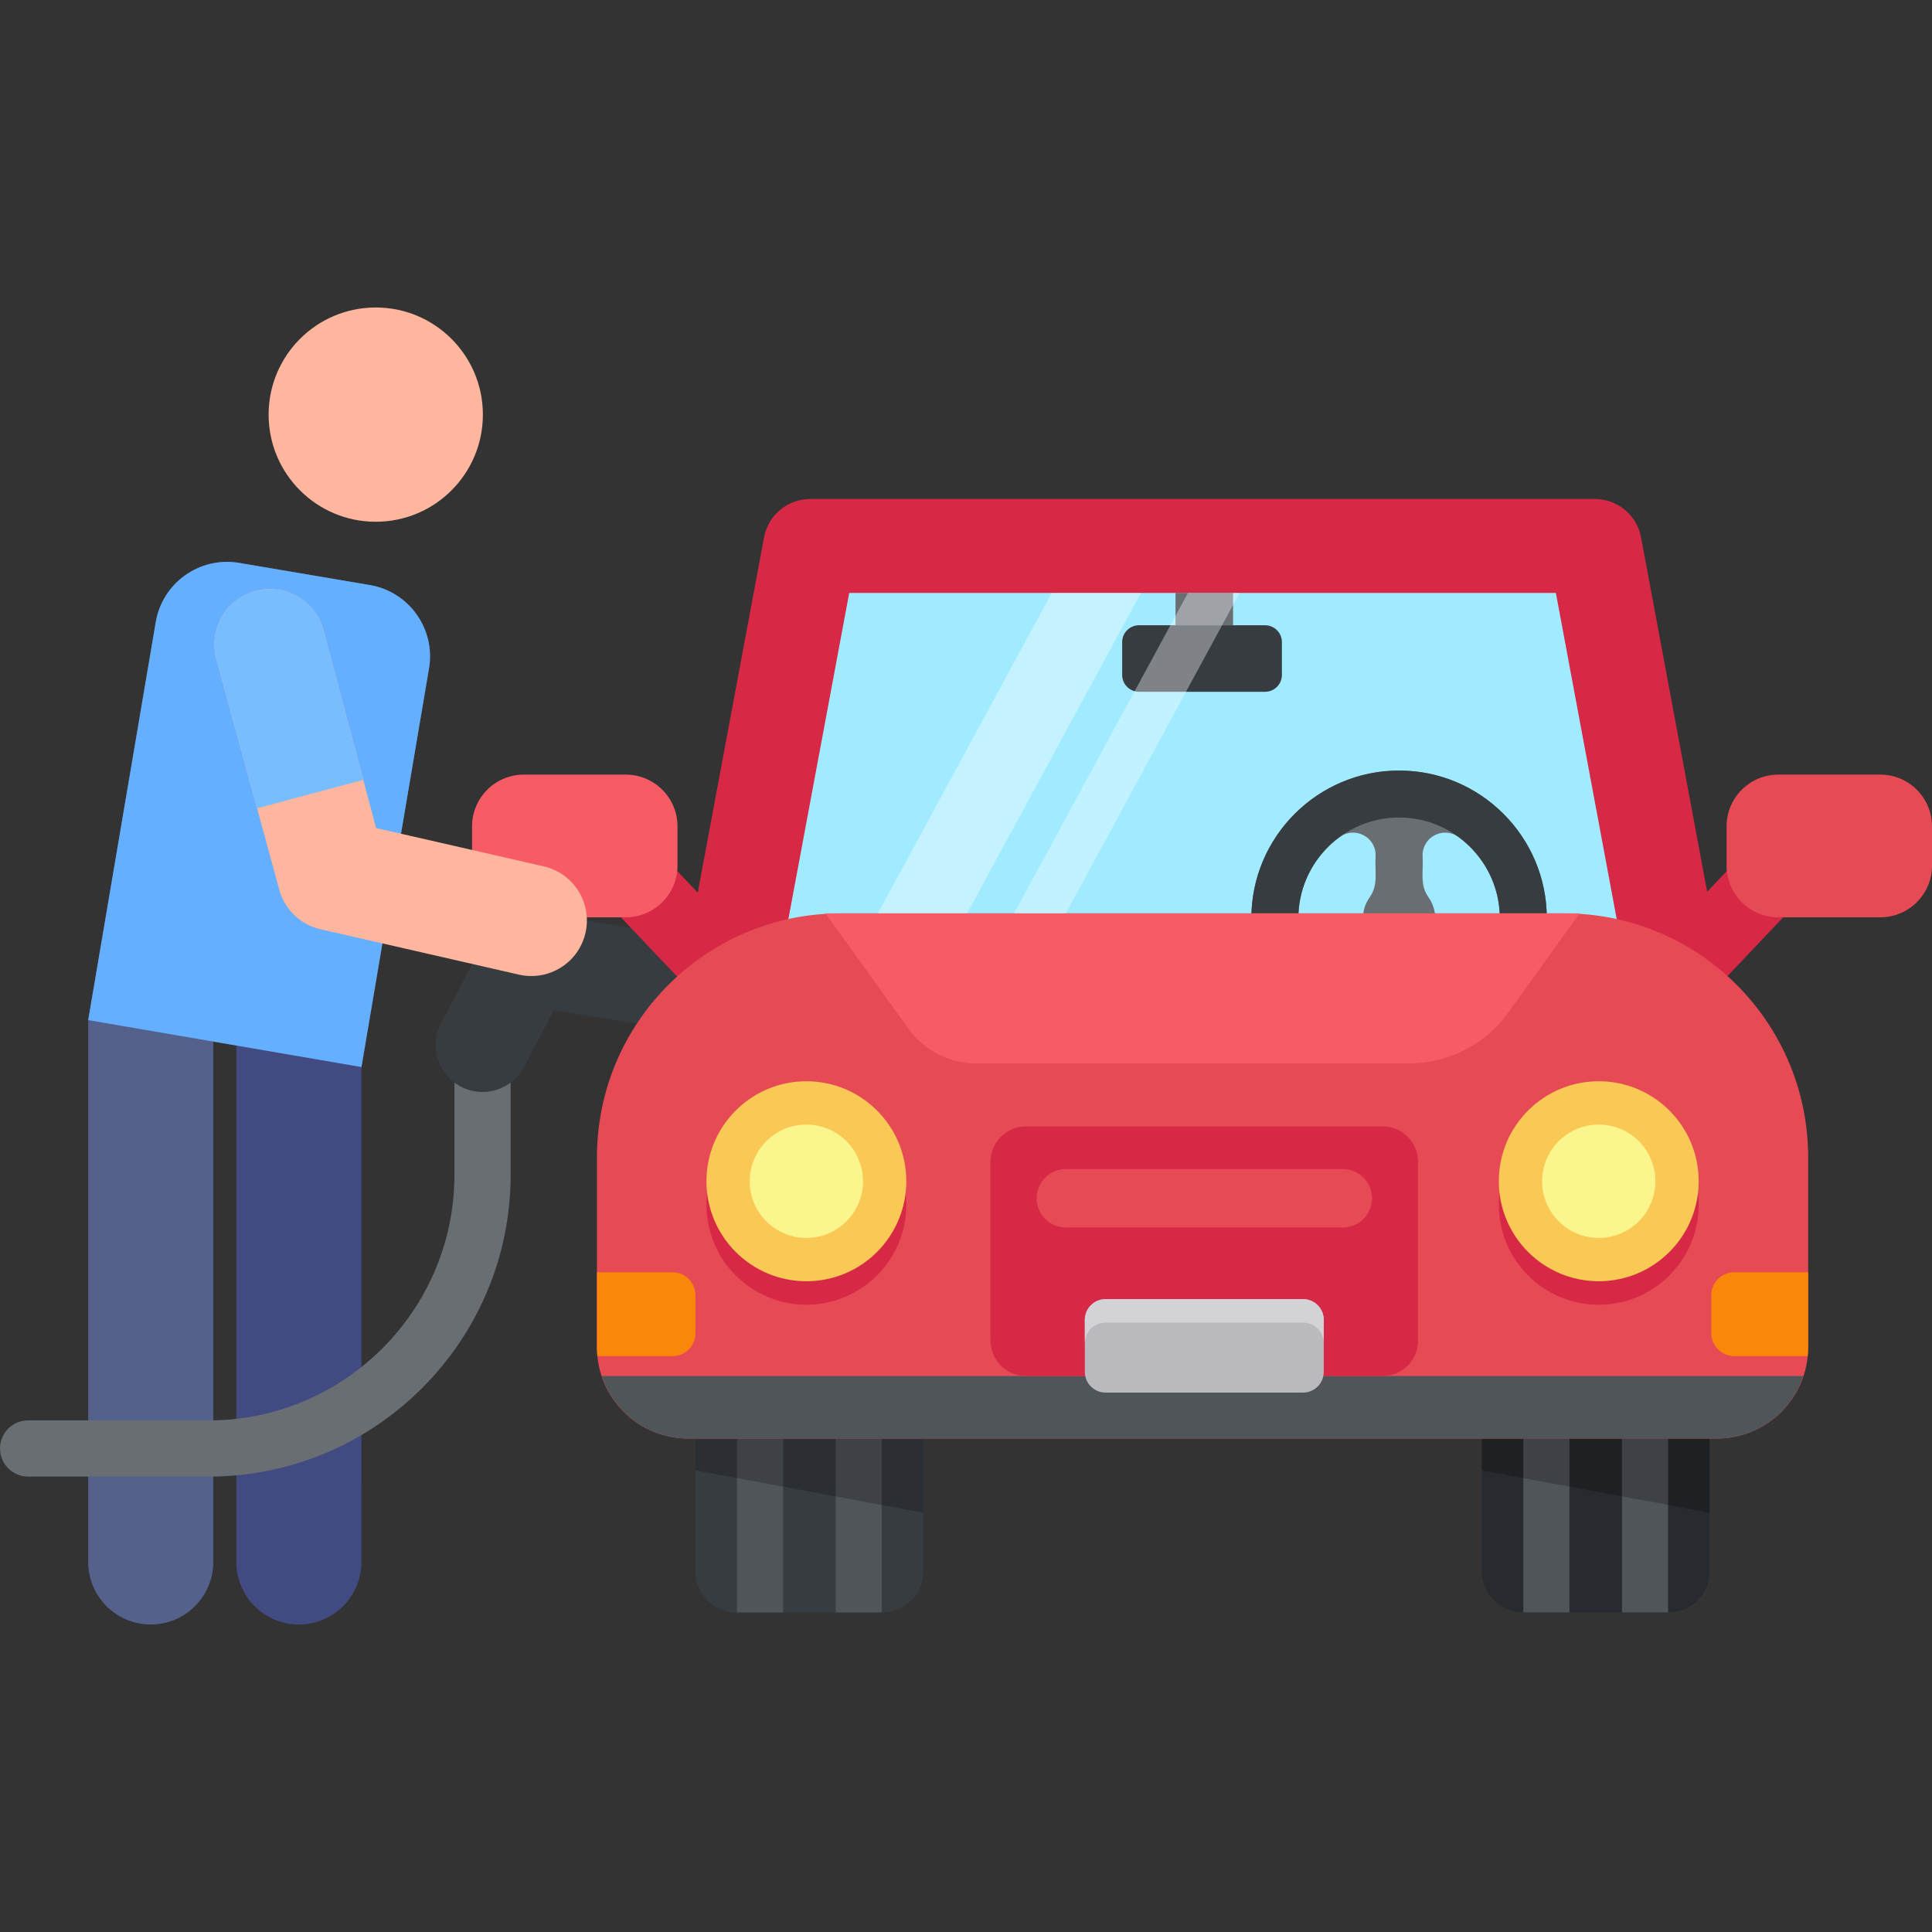 <?xml version="1.0" encoding="iso-8859-1"?>
<!-- Generator: Adobe Illustrator 19.0.0, SVG Export Plug-In . SVG Version: 6.00 Build 0)  -->
<svg version="1.1" id="Capa_1" xmlns="http://www.w3.org/2000/svg" xmlns:xlink="http://www.w3.org/1999/xlink" x="0px" y="0px"
	 viewBox="0 0 512 512" style="enable-background:new 0 0 512 512;" xml:space="preserve">
<rect x="0" y="0" width="512" height="512" fill="#333333" stroke="none"/>
<path style="fill:#414B82;" d="M79.208,430.511c-9.154,0.001-16.575-7.42-16.576-16.574l-0.011-146.226
	c-0.001-9.154,7.42-16.576,16.574-16.576c9.153-0.001,16.575,7.42,16.576,16.574l0.011,146.226
	C95.782,423.088,88.361,430.51,79.208,430.511z"/>
<path style="fill:#53618C;" d="M97.993,155.039l-34.613-5.865c-10.44-1.769-20.336,5.26-22.105,15.699l-17.9,105.463v0.163l0,0l0,0
	v143.393c-0.023,9.154,7.378,16.594,16.533,16.618c0.015,0,0.029,0,0.044,0c9.134,0,16.551-7.393,16.574-16.533V276.028
	l39.268,6.743l17.9-105.629C115.461,166.705,108.433,156.808,97.993,155.039z"/>
<path style="fill:#696E73;" d="M55.328,391.309H7.447c-4.113,0-7.447-3.334-7.447-7.447c0-4.112,3.334-7.447,7.447-7.447h47.881
	c35.899,0,65.104-29.207,65.104-65.105v-29.498c0-4.112,3.334-7.447,7.447-7.447c4.113,0,7.447,3.334,7.447,7.447v29.499
	C135.326,355.422,99.44,391.309,55.328,391.309z"/>
<circle style="fill:#FFB69E;" cx="99.577" cy="109.879" r="28.391"/>
<path style="fill:#373C41;" d="M122.111,287.969c-6.069-3.185-8.407-10.688-5.222-16.757l11.997-22.858
	c2.472-4.709,7.665-7.318,12.92-6.493l58,9.135c6.771,1.066,11.396,7.42,10.33,14.191c-1.065,6.77-7.427,11.395-14.19,10.33
	l-49.213-7.752l-7.864,14.982C135.673,288.836,128.162,291.146,122.111,287.969z"/>
<path style="fill:#64AFFF;" d="M95.792,282.773l-72.417-12.436l17.897-105.469c1.771-10.438,11.667-17.464,22.104-15.695
	l34.617,5.866c10.44,1.769,17.468,11.666,15.699,22.105L95.792,282.773z"/>
<path style="fill:#373C41;" d="M195.208,427.31c-6.022,0-10.903-4.881-10.903-10.903v-88.2c0-16.672,13.516-30.188,30.189-30.188
	s30.189,13.516,30.189,30.188v88.2c0,6.022-4.881,10.903-10.903,10.903L195.208,427.31L195.208,427.31z"/>
<path style="fill:#272A2E;" d="M403.596,427.31c-6.022,0-10.903-4.881-10.903-10.903v-90.609c0-15.343,13.516-27.78,30.189-27.78
	c16.672,0,30.189,12.437,30.189,27.78v90.609c0,6.022-4.881,10.903-10.903,10.903H403.596z"/>
<g>
	<rect x="195.305" y="381.228" style="fill:#50555A;" width="12.226" height="46.077"/>
	<rect x="221.455" y="381.228" style="fill:#50555A;" width="12.226" height="46.077"/>
	<rect x="403.7" y="381.228" style="fill:#50555A;" width="12.226" height="46.077"/>
	<rect x="429.84" y="381.228" style="fill:#50555A;" width="12.226" height="46.077"/>
</g>
<path style="fill:#D72846;" d="M192.987,268.716c-2.552,0-5.099-1.007-6.994-3.005l-26.89-28.352
	c-3.662-3.862-3.501-9.961,0.361-13.623c3.863-3.663,9.962-3.501,13.624,0.361l26.89,28.352c3.662,3.862,3.501,9.961-0.361,13.623
	C197.753,267.84,195.366,268.716,192.987,268.716z"/>
<path style="fill:#F75C66;" d="M138.8,243.097h27.044c7.564,0,13.696-6.132,13.696-13.696V218.98
	c0-7.564-6.132-13.696-13.696-13.696H138.8c-7.564,0-13.696,6.132-13.696,13.696v10.421
	C125.104,236.965,131.236,243.097,138.8,243.097z"/>
<path style="fill:#D72846;" d="M444.118,268.716c-2.38,0-4.766-0.877-6.629-2.645c-3.862-3.662-4.023-9.761-0.361-13.623
	l26.889-28.352c3.662-3.862,9.762-4.024,13.623-0.361c3.862,3.662,4.023,9.761,0.361,13.623l-26.889,28.352
	C449.217,267.709,446.67,268.716,444.118,268.716z"/>
<path style="fill:#E64B55;" d="M498.304,243.097H471.26c-7.564,0-13.696-6.132-13.696-13.696V218.98
	c0-7.564,6.132-13.696,13.696-13.696h27.044c7.564,0,13.696,6.132,13.696,13.696v10.421
	C512,236.965,505.868,243.097,498.304,243.097z"/>
<polygon style="fill:#A0EBFF;" points="442.437,253.861 195.016,253.861 213.692,143.815 423.761,143.815 "/>
<path style="fill:#373C41;" d="M335.253,183.331H301.85c-2.466,0-4.465-1.999-4.465-4.465v-8.701c0-2.466,1.999-4.465,4.465-4.465
	h33.403c2.466,0,4.465,1.999,4.465,4.465v8.701C339.718,181.332,337.719,183.331,335.253,183.331z"/>
<path style="fill:#D72846;" d="M457.353,262.779c0.679,3.638-0.297,7.39-2.662,10.236c-2.364,2.846-5.873,4.493-9.574,4.493H192.258
	c-3.7,0-7.209-1.647-9.574-4.493c-2.365-2.846-3.341-6.598-2.662-10.236l22.455-120.377c1.1-5.892,6.242-10.164,12.236-10.164
	h207.949c5.995,0,11.137,4.272,12.236,10.164L457.353,262.779z M207.241,252.615h222.892l-17.812-95.484H225.053L207.241,252.615z"
	/>
<path style="fill:#696E73;" d="M370.773,204.2c-21.586,0-39.148,17.562-39.148,39.148s17.562,39.148,39.148,39.148
	c21.586,0,39.148-17.562,39.148-39.148S392.359,204.2,370.773,204.2z M370.773,270.047c-14.721,0-26.697-11.976-26.697-26.697
	c0-8.852,4.335-16.697,10.991-21.549c3.921-2.859,9.481-0.075,9.481,4.827c-0.271,4.721,0.813,7.795-1.603,11.213
	c-1.1,1.558-1.749,3.457-1.749,5.51c0,2.911,1.303,5.513,3.352,7.27v6.499h12.45v-6.499c2.05-1.757,3.353-4.359,3.353-7.27
	c0-2.051-0.647-3.949-1.747-5.506c-2.425-3.434-1.331-6.477-1.606-11.217c0-4.877,5.553-7.69,9.481-4.826
	c6.656,4.851,10.992,12.698,10.992,21.549C397.47,258.07,385.494,270.047,370.773,270.047z"/>
<path style="fill:#373C41;" d="M370.773,282.497c-21.587,0-39.148-17.562-39.148-39.148s17.561-39.148,39.148-39.148
	c21.587,0,39.148,17.562,39.148,39.148S392.36,282.497,370.773,282.497z M370.773,216.652c-14.721,0-26.698,11.976-26.698,26.697
	s11.977,26.697,26.698,26.697c14.721,0,26.698-11.976,26.698-26.697S385.494,216.652,370.773,216.652z"/>
<g style="opacity:0.22;">
	<path d="M244.682,400.876v-72.669c0-16.672-13.516-30.189-30.189-30.189s-30.189,13.516-30.189,30.189v61.463L244.682,400.876z"/>
	<path d="M453.071,400.876v-72.669c0-16.672-13.516-30.189-30.189-30.189c-16.672,0-30.189,13.516-30.189,30.189v61.463
		L453.071,400.876z"/>
</g>
<path style="fill:#E64B55;" d="M479.179,357.031c0,13.366-10.836,24.201-24.201,24.201h-272.58
	c-13.366,0-24.201-10.836-24.201-24.201v-50.315c0-35.713,28.952-64.665,64.665-64.665h191.652
	c35.713,0,64.665,28.952,64.665,64.665V357.031z"/>
<path style="fill:#50555A;" d="M159.495,364.658c3.191,9.62,12.211,16.575,22.903,16.575h272.579
	c10.693,0,19.713-6.954,22.903-16.575H159.495z"/>
<g>
	<path style="fill:#D72846;" d="M366.428,364.658h-94.556c-5.183,0-9.383-4.202-9.383-9.383v-47.373
		c0-5.183,4.202-9.383,9.383-9.383h94.556c5.183,0,9.383,4.202,9.383,9.383v47.373C375.812,360.457,371.61,364.658,366.428,364.658z
		"/>
	<ellipse style="fill:#D72846;" cx="213.697" cy="319.267" rx="26.483" ry="26.499"/>
	<ellipse style="fill:#D72846;" cx="423.686" cy="319.267" rx="26.483" ry="26.499"/>
</g>
<g>
	<ellipse style="fill:#FAC855;" cx="213.697" cy="313.043" rx="26.483" ry="26.499"/>
	<ellipse style="fill:#FAC855;" cx="423.686" cy="313.043" rx="26.483" ry="26.499"/>
</g>
<path style="fill:#B9B9BE;" d="M345.326,369.048h-52.351c-3.029,0-5.484-2.456-5.484-5.484v-13.796c0-3.029,2.456-5.484,5.484-5.484
	h52.351c3.029,0,5.484,2.456,5.484,5.484v13.796C350.81,366.593,348.355,369.048,345.326,369.048z"/>
<path style="fill:#D2D2D7;" d="M345.326,344.285h-52.351c-3.029,0-5.484,2.455-5.484,5.484v6.225c0-3.029,2.456-5.484,5.484-5.484
	h52.351c3.029,0,5.484,2.455,5.484,5.484v-6.225C350.81,346.739,348.355,344.285,345.326,344.285z"/>
<g>
	<ellipse style="fill:#FAF58C;" cx="423.686" cy="313.043" rx="15.014" ry="15.024"/>
	<ellipse style="fill:#FAF58C;" cx="213.697" cy="313.043" rx="15.014" ry="15.024"/>
</g>
<path style="fill:#E64B55;" d="M355.849,309.814h-73.396c-4.275,0-7.741,3.465-7.741,7.74c0,4.275,3.466,7.741,7.741,7.741h73.396
	c4.275,0,7.741-3.466,7.741-7.741C363.589,313.279,360.123,309.814,355.849,309.814z"/>
<path style="fill:#F75C66;" d="M399.655,268.395c-6.067,8.424-15.815,13.416-26.197,13.416H258.611
	c-7.05,0-13.67-3.391-17.791-9.111l-22.075-30.649h199.884L399.655,268.395z"/>
<g>
	<path style="fill:#FA870A;" d="M184.305,353.288v-10.032c0-3.373-2.734-6.107-6.107-6.107h-20.002v19.881
		c0,0.798,0.041,1.587,0.116,2.364h19.885C181.571,359.395,184.305,356.661,184.305,353.288z"/>
	<path style="fill:#FA870A;" d="M459.614,337.149c-3.373,0-6.107,2.734-6.107,6.107v10.032c0,3.373,2.734,6.107,6.107,6.107h19.449
		c0.075-0.778,0.116-1.567,0.116-2.364v-19.881L459.614,337.149L459.614,337.149z"/>
</g>
<rect x="311.52" y="157.127" style="fill:#696E73;" width="15.253" height="8.57"/>
<g style="opacity:0.38;">
	<polygon style="fill:#FFFFFF;" points="302.365,157.131 278.709,157.131 232.641,242.051 256.297,242.051 	"/>
</g>
<g style="opacity:0.36;">
	<polygon style="fill:#FFFFFF;" points="328.512,157.131 314.817,157.131 268.749,242.051 282.444,242.051 	"/>
</g>
<path style="fill:#FFB69E;" d="M137.535,258.286l-52.624-12.033c-5.08-1.162-9.167-4.923-10.744-9.891L57.5,175.287
	c-2.46-7.746,1.824-16.02,9.57-18.48c7.745-2.462,16.02,1.824,18.479,9.57l14.121,53.06l44.425,10.158
	c7.923,1.812,12.876,9.703,11.064,17.625C153.35,255.141,145.463,260.097,137.535,258.286z"/>
<path style="fill:#78BEFF;" d="M68.122,214.212l28.149-7.546l-10.722-40.288c-2.46-7.746-10.734-12.031-18.479-9.57
	c-7.747,2.46-12.03,10.733-9.57,18.48L68.122,214.212z"/>
<g>
</g>
<g>
</g>
<g>
</g>
<g>
</g>
<g>
</g>
<g>
</g>
<g>
</g>
<g>
</g>
<g>
</g>
<g>
</g>
<g>
</g>
<g>
</g>
<g>
</g>
<g>
</g>
<g>
</g>
</svg>
